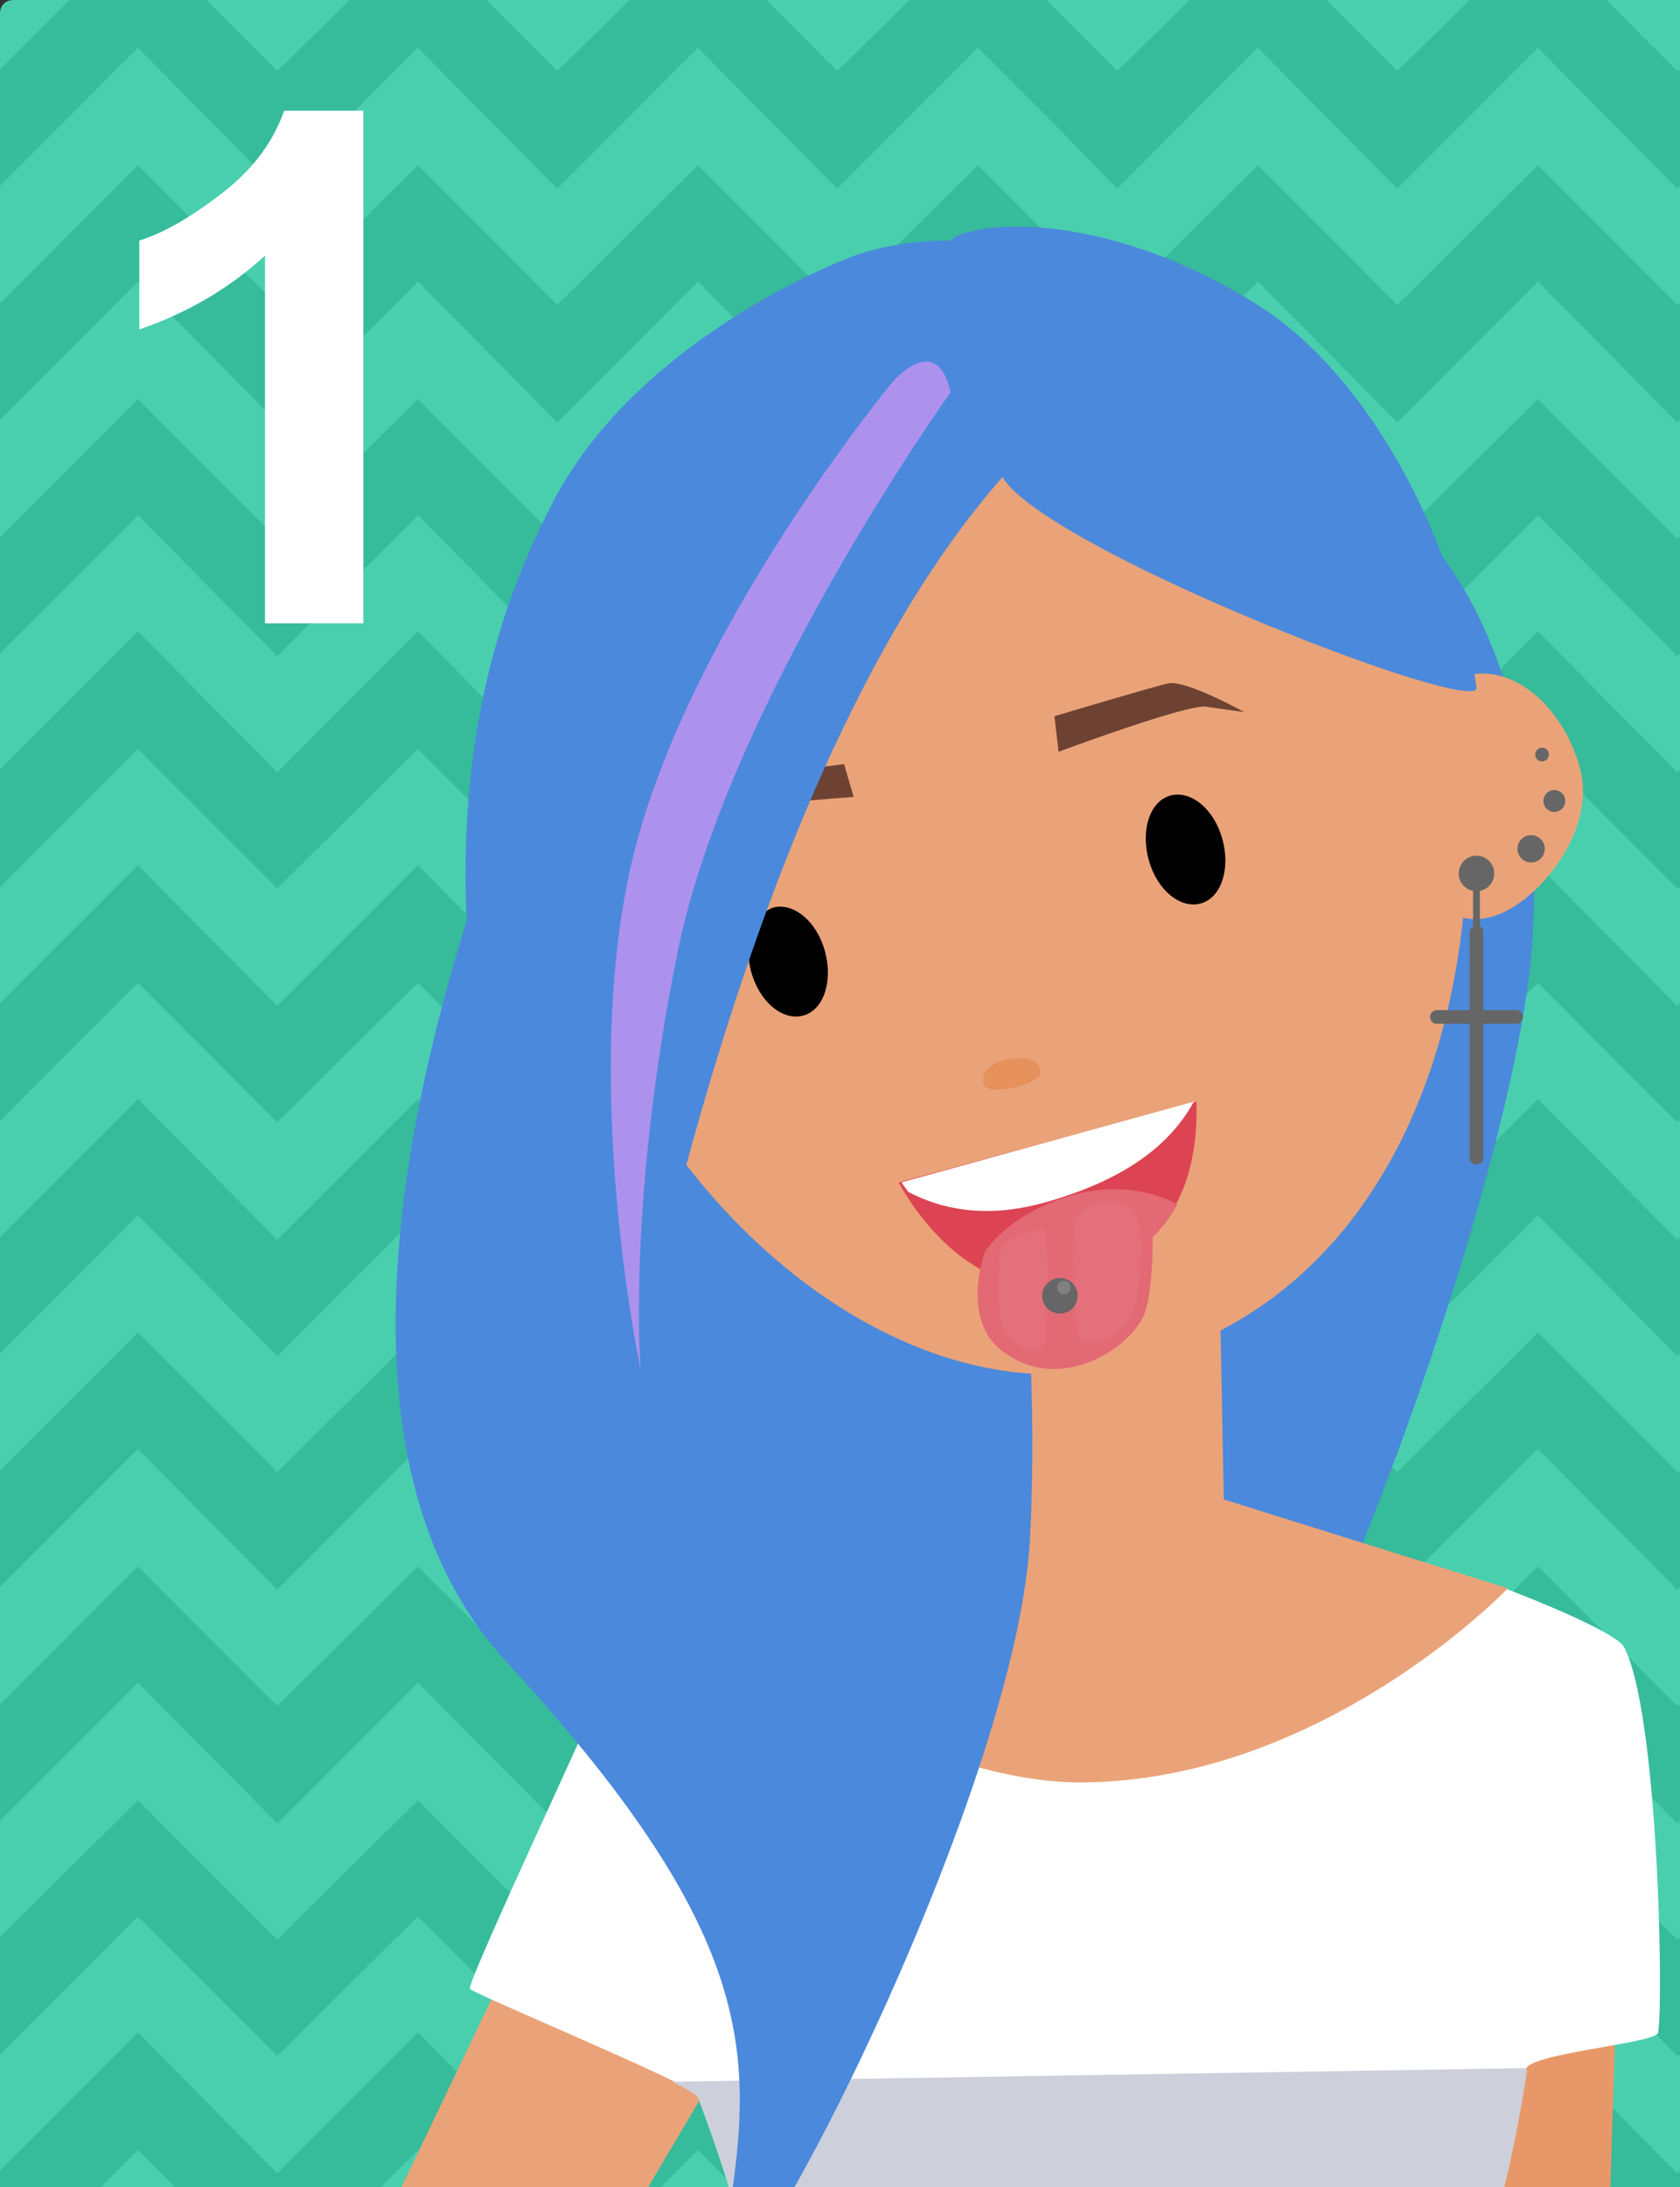 <svg version="1.1" xmlns="http://www.w3.org/2000/svg" xmlns:xlink="http://www.w3.org/1999/xlink" x="0px" y="0px" width="123px" height="160px" viewBox="0 0 123 160" xml:space="preserve"><rect x="0" y="0" width="123" height="160" fill="#333333" stroke="none"/><style type="text/css">.st0{fill:#49CFAE;} .st1{fill:#36BB9B;} .st2{clip-path:url(#SVGID_2_);} .st3{fill:#FFFFFF;} .st4{fill:#E89868;} .st5{fill:#EAA378;} .st6{fill:#4B89DC;} .st7{fill:#4FC1EA;} .st8{fill:#CDD0DA;} .st9{fill:#E6905C;} .st10{fill:#6D4233;} .st11{fill:#DC4453;} .st12{fill:#E36975;} .st13{fill:#AD92ED;} .st14{fill:#666666;} .st15{fill:none;stroke:#666666;stroke-linecap:round;} .st16{fill:none;stroke:#666666;stroke-width:0.5;stroke-linecap:round;} .st17{fill:#E4707B;} .st18{fill:#808080;}</style><path class="st0" d="M123 160H0V1c0-.6.4-1 1-1h122v160z" id="Capa_1"/><g id="zigzag"><path class="st1" d="M123 158.8l-.2.2-10.2-10.3-10.3 10.3-10.2-10.3L81.8 159l-10.2-10.3L61.3 159l-10.2-10.3L40.8 159l-10.2-10.3L20.3 159l-10.2-10.3L0 158.8v1.2h7.4l2.7-2.7 2.7 2.7h15.1l2.7-2.7 2.7 2.7h15.1l2.7-2.7 2.7 2.7h15.1l2.7-2.7 2.7 2.7h15.1l2.7-2.7 2.7 2.7h15.1l2.7-2.7 2.7 2.7h7.7z"/><path class="st1" d="M123 141.7l-.2.2-10.2-10.2-10.3 10.2-10.2-10.2-10.3 10.2-10.2-10.2-10.3 10.2-10.2-10.2-10.3 10.2-10.2-10.2-10.3 10.2-10.2-10.2-10.1 10v8.6l10.1-10.1 10.2 10.2 10.3-10.2 10.2 10.2 10.3-10.2 10.2 10.2 4.3-4.2 6-6 6 6 4.2 4.2 10.3-10.2 10.2 10.2 10.3-10.2 10.2 10.2.2-.1z"/><path class="st1" d="M123 124.7l-.2.1-10.2-10.2-10.3 10.2-10.2-10.2-10.3 10.2-10.2-10.2-10.3 10.2-10.2-10.2-10.3 10.2-10.2-10.2-10.3 10.2-10.2-10.2L0 124.7v8.5l10.1-10.1 10.2 10.3 10.3-10.3 10.2 10.3 10.3-10.3 10.2 10.3 4.3-4.3 6-6 6 6 4.2 4.3 10.3-10.3 10.2 10.3 10.3-10.3 10.2 10.3.2-.2z"/><path class="st1" d="M123 107.6l-.2.1-10.2-10.2-10.3 10.2-10.2-10.2-10.3 10.2-10.2-10.2-10.3 10.2-10.2-10.2-10.3 10.2-10.2-10.2-10.3 10.2-10.2-10.2L0 107.6v8.5L10.1 106l10.2 10.3L30.6 106l10.2 10.3L51.1 106l10.2 10.3 4.3-4.3 6-6 6 6 4.2 4.3L92.1 106l10.2 10.3 10.3-10.3 10.2 10.3.2-.2z"/><path class="st1" d="M123 90.5l-.2.2-10.2-10.3-10.3 10.3-10.2-10.3-10.3 10.3-10.2-10.3-10.3 10.3-10.2-10.3-10.3 10.3-10.2-10.3-10.3 10.3-10.2-10.3L0 90.5V99l10.1-10.1 10.2 10.3 10.3-10.3 10.2 10.3 10.3-10.3 10.2 10.3 4.3-4.3 6-6 6 6 4.2 4.3 10.3-10.3 10.2 10.3 10.3-10.3 10.2 10.3.2-.2z"/><path class="st1" d="M123 73.4l-.2.2-10.2-10.3-10.3 10.3-10.2-10.3-10.3 10.3-10.2-10.3-10.3 10.3-10.2-10.3-10.3 10.3-10.2-10.3-10.3 10.3-10.2-10.3L0 73.4V82l10.1-10.1 10.2 10.2 10.3-10.2 10.2 10.2 10.3-10.2 10.2 10.2 4.3-4.3 6-5.9 6 5.9 4.2 4.3 10.3-10.2 10.2 10.2 10.3-10.2 10.2 10.2.2-.2z"/><path class="st1" d="M123 56.3l-.2.2-10.2-10.3-10.3 10.3-10.2-10.3-10.3 10.3-10.2-10.3-10.3 10.3-10.2-10.3-10.3 10.3-10.2-10.3-10.3 10.3-10.2-10.3L0 56.3v8.6l10.1-10.1L20.3 65l10.3-10.2L40.8 65l10.3-10.2L61.3 65l4.3-4.2 6-6 6 6 4.2 4.2 10.3-10.2L102.3 65l10.3-10.2L122.8 65l.2-.1z"/><path class="st1" d="M123 39.2l-.2.2-10.2-10.2-10.3 10.2-10.2-10.2-10.3 10.2-10.2-10.2-10.3 10.2-10.2-10.2-10.3 10.2-10.2-10.2-10.3 10.2-10.2-10.2L0 39.3v8.5l10.1-10.1L20.3 48l10.3-10.3L40.8 48l10.3-10.3L61.3 48l4.3-4.3 6-6 6 6 4.2 4.3 10.3-10.3L102.3 48l10.3-10.3L122.8 48l.2-.2z"/><path class="st1" d="M123 22.2l-.2.1-10.2-10.2-10.3 10.2-10.2-10.2-10.3 10.2-10.2-10.2-10.3 10.2-10.2-10.2-10.3 10.2-10.2-10.2-10.3 10.2-10.2-10.2L0 22.2v8.5l10.1-10.1 10.2 10.3 10.3-10.3 10.2 10.3 10.3-10.3 10.2 10.3 4.3-4.3 6-6 6 6 4.2 4.3 10.3-10.3 10.2 10.3 10.3-10.3 10.2 10.3.2-.2z"/><path class="st1" d="M123 5.1l-.2.1-5.2-5.2h-10l-5.3 5.2L97.1 0h-10l-5.3 5.2L76.6 0h-10l-5.3 5.2L56.1 0h-10l-5.3 5.2L35.6 0h-10l-5.3 5.2L15.1 0h-10L0 5.1v8.5L10.1 3.5l10.2 10.3L30.6 3.5l10.2 10.3L51.1 3.5l10.2 10.3 4.3-4.3 6-6 6 6 4.2 4.3L92.1 3.5l10.2 10.3 10.3-10.3 10.2 10.3.2-.2z"/></g><g id="_x30_1"><defs><path id="SVGID_1_" d="M0 0h123v160H0z"/></defs><clipPath id="SVGID_2_"><use xlink:href="#SVGID_1_" overflow="visible"/></clipPath><g class="st2"><path class="st3" d="M26.5 45.6h-7.1V18.7c-2.6 2.4-5.7 4.2-9.2 5.4v-6.5c1.9-.6 3.9-1.8 6.1-3.5s3.7-3.7 4.5-6h5.8v37.5z"/></g><g class="st2"><path class="st4" d="M119.1 121.7l-1.2 38.4-13.5.5-1.2-24.4c0 .1 12.2-21.2 15.9-14.5z"/><path class="st5" d="M48 121.2l-18.7 39 18.1-.1 13.5-22.8c0 .1-6.4-19.9-12.9-16.1z"/><path class="st6" d="M100.5 36C88 28.9 51.3 65 46.9 100.2 43 131.1 96 122 98.5 116c7.1-17 13.2-37.5 13.7-47.4 1.1-17.8-5.5-29.1-11.7-32.6z"/><path class="st3" d="M109.5 162c.8-3.5 1.6-7 2.2-10.6.2-1.2 9.6-1.9 9.7-2.7.4-2.4 0-23.5-2.5-28.2-.4-.8-4.1-2.5-8.2-4.1-8.4-3.3-51.1-.4-58.8-.4-7.7 0-7.5 6.8-7.5 6.8.1.3-10.2 22.1-10 22.7.1.3 16.5 7.1 16.7 7.8 0 .2 1.5 3.8 3.1 9.5 0 .3 55.3-.5 55.3-.8z"/><path class="st7" d="M112.7 150.7s0 .1 0 0c0 .1 0 .1 0 0z"/><path class="st5" d="M73.9 109.1l.1-17 15.2-3.2.4 20.8 20.8 6.5s-13.5 14.1-31.2 14.2c-13.2.1-31.7-13.1-31.7-13.1l13-5 13.4-3.2z"/><path class="st8" d="M111.8 151.3l-62.6 1c1.1.5 1.8 1 1.9 1.1 0 .2 1.4 3.5 2.9 8.7.1.3 55.7-.4 55.8-.7.8-3.2 1.5-6.5 2-9.9-.1-.1 0-.2 0-.2z"/><path class="st6" d="M49.5 32c.7-2.1-36.5 63.5-12.4 89.6 19.6 21.3 18 29.8 15.8 43.2-1.9 11.7 21.4-32.2 22.5-52.1 1.1-19.8-2.8-47.1-9.6-58.9-6.7-11.6-18.6-15-16.3-21.8z"/><path class="st5" d="M41.5 67c4.4 19.4 23.2 36.9 40.5 33 22.8-5.1 28.4-31.9 24.1-51.4-4.4-19.5-23.8-29.5-43.3-25.1C43.3 27.9 37.1 47.6 41.5 67z"/><path class="st5" d="M102.5 60.6c1.2 4.6 3.3 7.3 6.6 6.5 3.3-.8 7.8-6.2 6.6-10.8-1.2-4.6-4.9-7.7-8.2-6.9-3.3.8-6.2 6.5-5 11.2z"/><path d="M55 71.1c.6 2.2 2.3 3.6 3.8 3.2 1.5-.4 2.2-2.5 1.6-4.7-.6-2.2-2.3-3.6-3.8-3.2-1.4.5-2.2 2.5-1.6 4.7zM84.1 62.9c.6 2.2 2.3 3.6 3.8 3.2 1.5-.4 2.2-2.5 1.6-4.7-.6-2.2-2.3-3.6-3.8-3.2-1.5.4-2.2 2.5-1.6 4.7z"/><path class="st9" d="M72 79.3c.2 1 4.4 0 4.2-.9-.2-1-1.2-1.1-2.4-.9-1.1.2-2 .8-1.8 1.8z"/><path class="st10" d="M77.5 55s9.4-3.5 10.8-3.3l2.8.4s-4.3-2.4-5.6-2.1-8.3 2.4-8.3 2.4l.3 2.6zM62.5 58.3s-10 .7-11.2 1.5-2.3 1.5-2.3 1.5 2.9-3.9 4.3-4.2 8.5-1.2 8.5-1.2l.7 2.4z"/><path class="st6" d="M91.9 22.2c-11.6-7.2-21.1-5.9-22.3-4.6-2.4 0-4.9.3-7.3 1.2-1.3.5-15.7 6.2-21.8 17.9-4.3 8.4-13.9 29.9 4.2 70.8.7 1.6 8-49.1 28.7-72.6.1.1.1.2.2.3 4 5.4 34.8 17.3 34.5 15.1-1.4-10.3-7.7-22.9-16.2-28.1z"/><path class="st11" d="M78.4 93.7c6.1-1.6 9.4-5.8 9.2-13.1l-21.8 5.9s4.7 9.3 12.6 7.2z"/><path class="st12" d="M72.1 91.6c-.9 2.7-.8 5.9 1.5 7.4 4.2 3 9.3-.5 10.2-2.9.4-1 .6-3.3.6-5.6 0 0 1-.9 1.8-2.4 0 0-3.3-2-7.9-.6s-6.2 4.1-6.2 4.1z"/><path class="st3" d="M87.4 80.6c-1.9 3.5-5.6 5.9-11 7.4-4.4 1.2-7.6.4-9.9-.8-.3-.4-.5-.7-.5-.7l21.4-5.9z"/><path class="st13" d="M69.6 28.7s-16.3 22.7-20 41c-3.7 18.3-2.7 30.5-2.7 30.5s-4.7-22.1-.3-38.5S65.3 28 65.3 28s3.3-3.9 4.3.7z"/><circle class="st14" cx="108.1" cy="63.9" r="1.3"/><circle class="st14" cx="112.1" cy="62.1" r="1"/><circle class="st14" cx="113.8" cy="58.6" r="0.8"/><circle class="st14" cx="112.9" cy="55.2" r="0.5"/><path class="st15" d="M108.1 68.2v16.5"/><path class="st16" d="M108.1 68.2v-3.6"/><path class="st15" d="M105.2 74.4h5.8"/><path class="st17" d="M76.4 89.9s-2.9.6-3.1 1.4-.4 5.6.3 6.3 2.4 1.9 2.8.8.5-7.7 0-8.5zM78.6 89.3s-.3 8.2.6 8.8 3.5-.6 3.9-2.5.8-6.8-.4-7.3-2.9-.7-4.1 1z"/><circle class="st14" cx="77.6" cy="94.8" r="1.3"/><circle class="st18" cx="77.9" cy="94.2" r="0.5"/></g></g></svg>